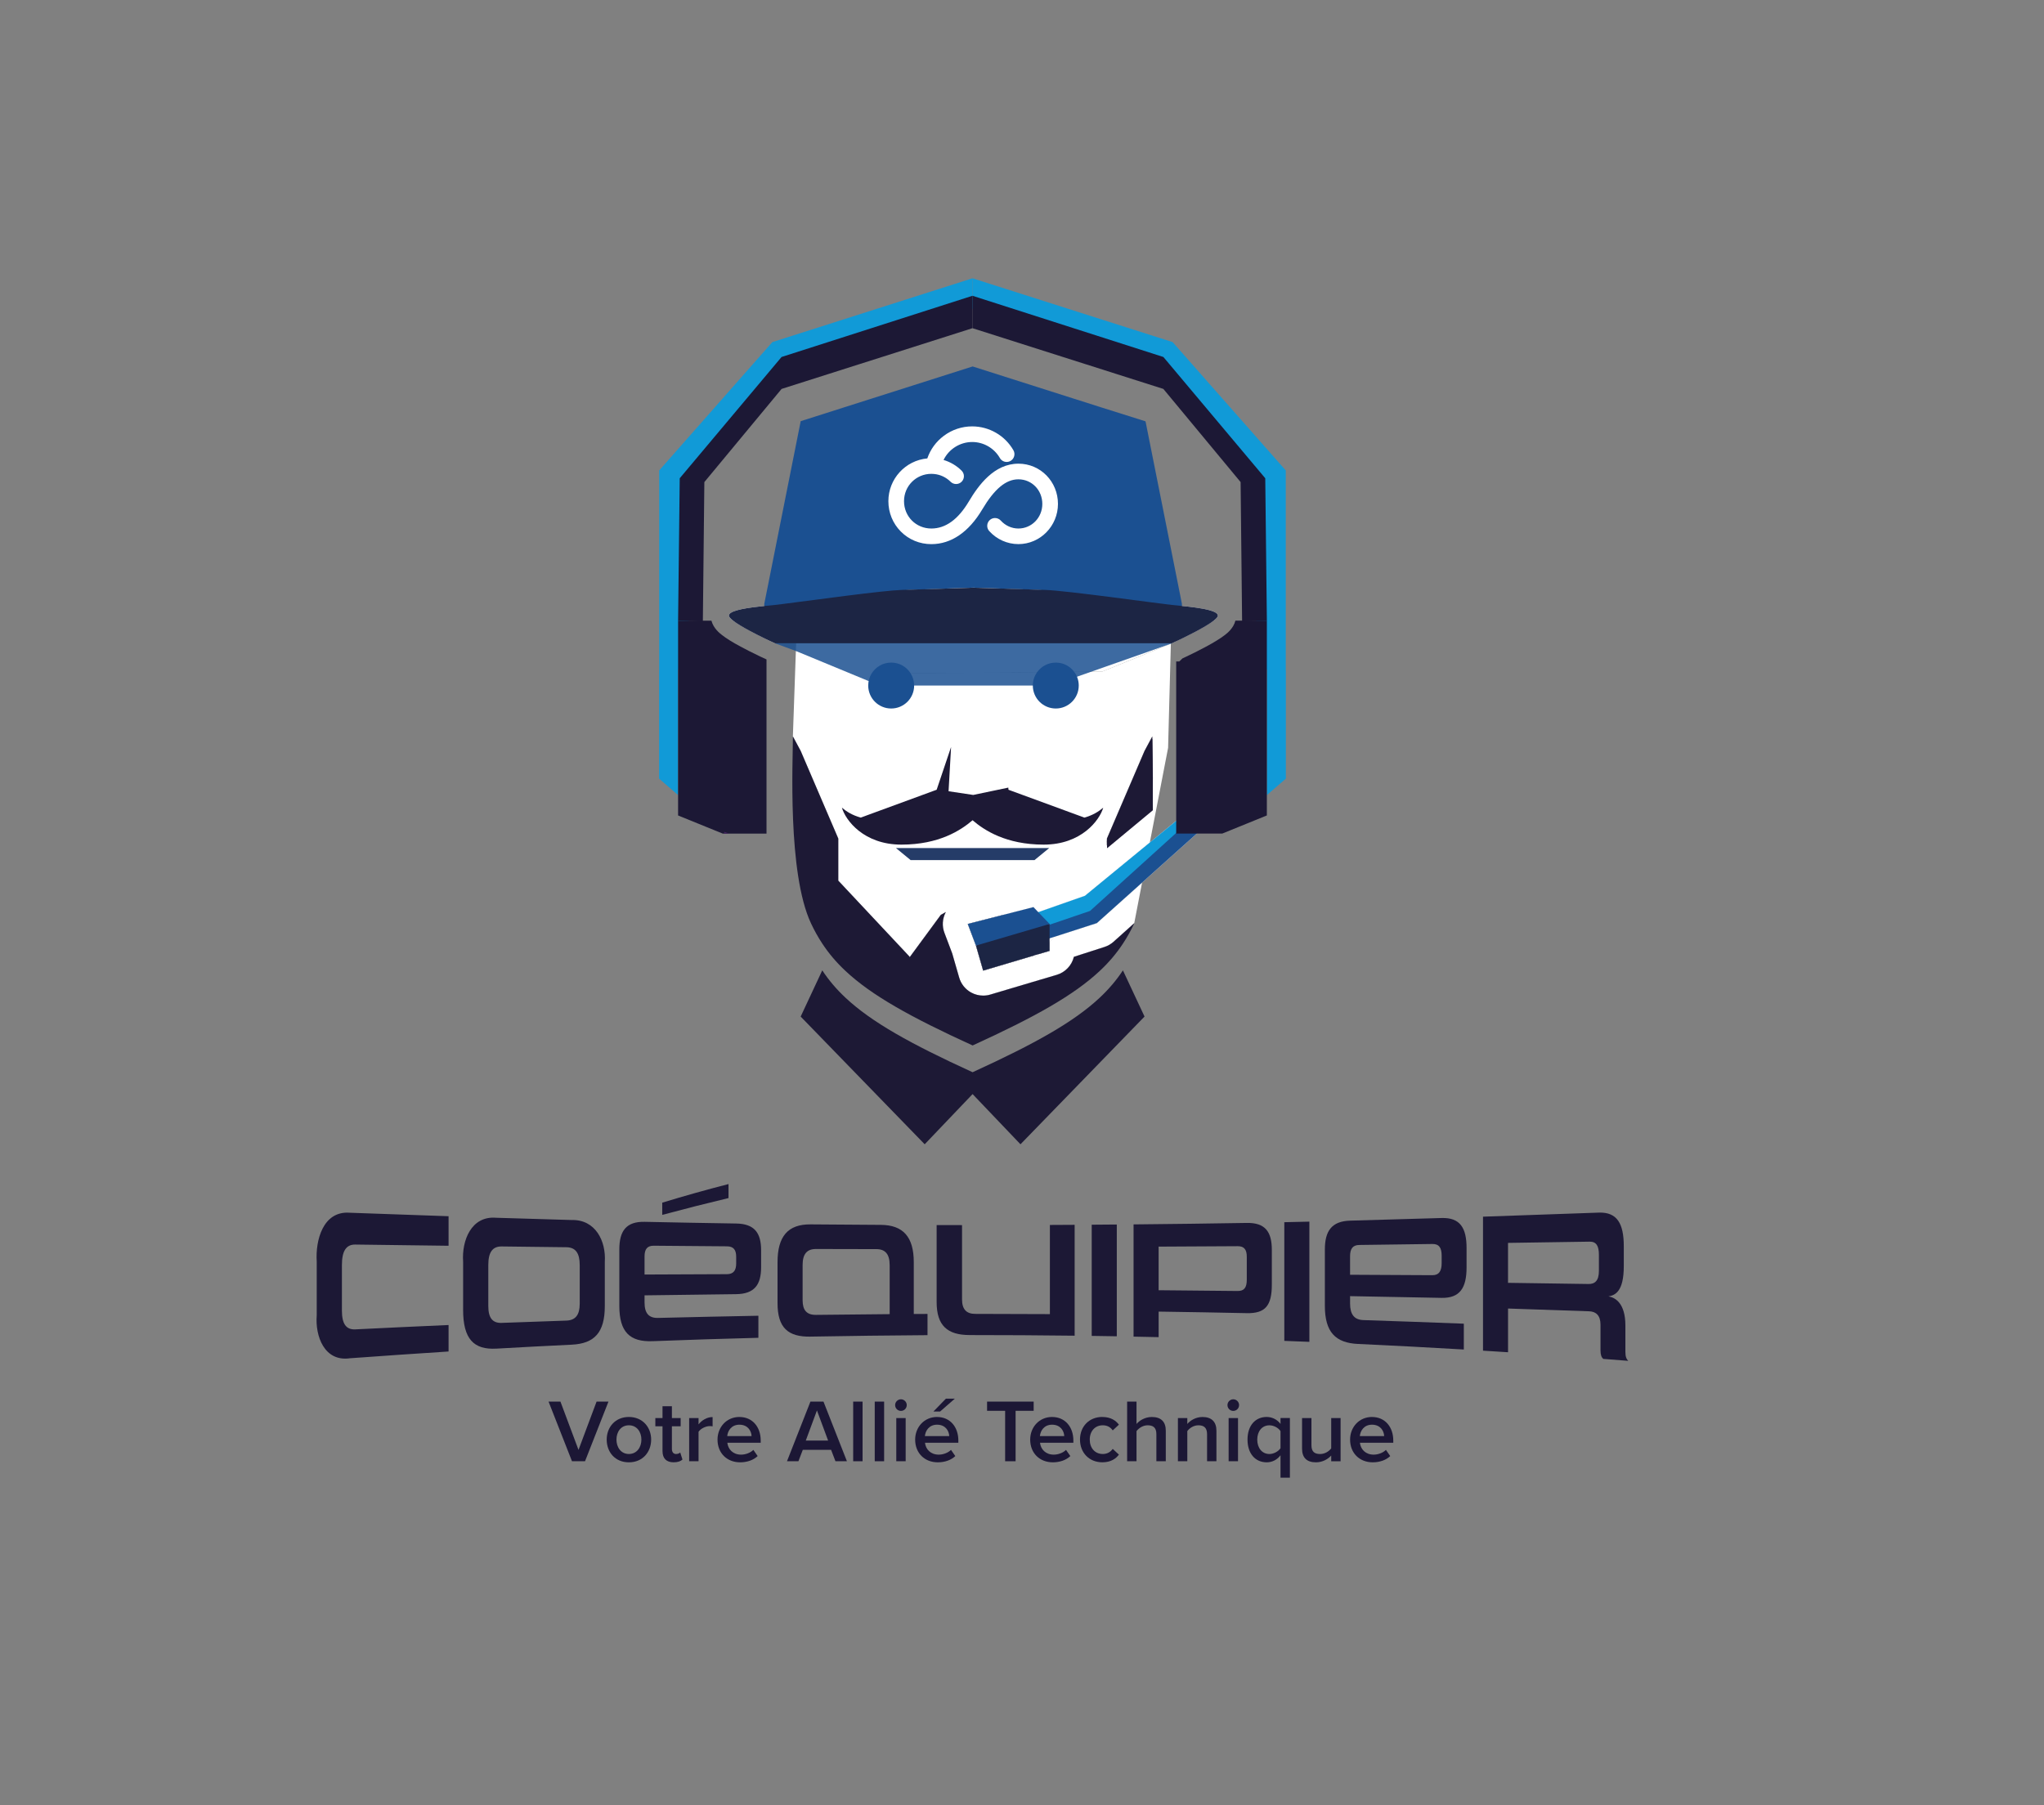 <svg xmlns="http://www.w3.org/2000/svg" id="Calque_2" data-name="Calque 2" viewBox="0 0 947.11 836.55"><rect x="0" y="0" width="947.11" height="836.55" fill="#808080" stroke="none"/><defs><style>      .cls-1 {        fill: #42235e;      }      .cls-2, .cls-3 {        fill: #1b5091;      }      .cls-4 {        fill: #1c2544;      }      .cls-5 {        fill: #119ad7;      }      .cls-6 {        fill: #fff;      }      .cls-7 {        fill: #1c1835;      }      .cls-8 {        fill: #1d1935;      }      .cls-9 {        fill: #253c68;      }      .cls-10 {        fill: #1c1735;      }      .cls-3 {        opacity: .85;      }    </style></defs><g><path class="cls-6" d="M479.34,398.6h-57.38l-6.81-5.59h71l-6.8,5.59ZM483.61,391.41c-17.43,0-27.57-6.66-32.96-11.3-5.39,4.64-15.54,11.3-32.97,11.3s-25.89-11.26-27.58-17.13c2.12,1.81,4.86,3.53,8.73,4.61l35.18-12.91.12-1.62v.52l16.82,3.52,16.27-3.4.06.99,35.18,12.91c3.88-1.09,6.61-2.8,8.74-4.61-1.71,5.87-10.15,17.13-27.59,17.13Z"></path><polygon class="cls-6" points="486.15 393.01 479.34 398.6 421.96 398.6 415.15 393.01 486.15 393.01"></polygon><path class="cls-6" d="M511.2,374.29c-1.71,5.87-10.15,17.13-27.59,17.13s-27.57-6.66-32.96-11.3c-5.39,4.64-15.54,11.3-32.97,11.3s-25.89-11.26-27.58-17.13c2.12,1.81,4.86,3.53,8.73,4.61l35.18-12.91.12-1.62v.52l16.82,3.52,16.27-3.4.06.99,35.18,12.91c3.88-1.08,6.61-2.8,8.74-4.61Z"></path><path class="cls-6" d="M522.28,306.54l-11.44,4.64-13.13.13c1.35,1.77-18.39,1.92-17.11.17l-46.58.44-12.07.13c1.03,1.63-19.08,1.77-18.13.17l-10.98-3.3-24.07-7.23h0l-.17,4.86-1.21,34.76,3.6,6.7,17.42,40.62v19.5l33.1,35.3.03-.09.08.08,5.9-8.03,2.52-3.42,5.87-7.99,2.35-1.32c-.03.06-.07.14-.11.2-1.52,2.93-1.73,6.35-.56,9.44l3.62,9.58,3.21,11.14c.85,2.97,2.85,5.48,5.57,6.96,1.72.94,3.63,1.42,5.56,1.42,1.11,0,2.22-.16,3.3-.48l23.64-7.03,1.63-.47,5.5-1.64c4.02-1.19,7-4.42,7.96-8.36l14.21-4.58c1.54-.49,2.96-1.32,4.17-2.4l9.59-8.61h.01l3.63-18.8h0s-20.97,18.78-20.97,18.78l-19.79,6.38-2.12,2.25v4.23l-5.5,1.63-1.04,1.12.13.35-.19-.26-.06-.08-.46-.63-23.64,7.03-3.34-11.6-3.79-10.03,16.8-4.31,13.63-3.5,2.24,2.34,21.62-7.58,10.16-8.35,19.91-16.36h0s.68-3.52.68-3.52l2.77-14.31,5.02-26.04,1.06-40.02.22-8.24-20.27,8.24ZM525.92,381.08l-.48.39-12.54,10.31v-3.17l17.43-40.62,3.59-6.7c0,4.38.42,15.43.22,28.58-.03,1.42-.05,2.86-.09,4.34-.01.06-.01.14-.01.2l-8.11,6.67Z"></path><polygon class="cls-6" points="532.8 390.43 531.25 398.47 530.05 404.67 529.21 409.01 508.24 427.79 488.45 434.18 486.34 436.43 486.34 440.67 480.84 442.3 479.8 443.41 479.92 443.76 479.73 443.5 479.67 443.41 479.21 442.78 455.56 449.81 452.22 438.21 448.43 428.18 465.23 423.88 478.86 420.38 481.1 422.72 502.73 415.13 512.89 406.78 532.8 390.43"></polygon><path class="cls-6" d="M525.57,427.82v.03l-14.37,15.47-20.45,15.2-32.97,12.7-7.13-2.66-16.19-6.07h-.04s-13.15-4.94-13.15-4.94l-7.85-2.94h-.01l-23.31-16.4-22.72-96.92,3.6,6.7,17.42,40.62v19.5l33.1,35.3.03-.09.08.08,5.9-8.03,2.52-3.42,5.87-7.99,2.35-1.32c-.03.06-.07.14-.11.2-1.52,2.93-1.73,6.35-.56,9.44l3.62,9.58,3.21,11.14c.85,2.97,2.85,5.48,5.57,6.96,1.72.94,3.63,1.42,5.56,1.42,1.11,0,2.22-.16,3.3-.48l23.64-7.03,1.63-.47,5.5-1.64c4.02-1.19,7-4.42,7.96-8.36l14.21-4.58c1.54-.49,2.96-1.32,4.17-2.4l9.59-8.61Z"></path><path class="cls-6" d="M534.13,369.88c-.03,1.42-.05,2.86-.09,4.34-.01.06-.01.14-.01.2l-8.11,6.67-.48.39-12.54,10.31v-3.17l17.43-40.62,3.59-6.7c0,4.38.42,15.43.22,28.58Z"></path><path class="cls-6" d="M543.03,280.35l-.03,1.32-.08,3.15-.36,13.29v.19l-31.71,12.88-13.13.13c1.35,1.77-18.39,1.92-17.11.17l-12.04.12-34.55.33-12.07.13c1.03,1.63-19.08,1.77-18.13.17l-6.32.06-28.73-10.6.13-3.57.35-10.07.27-7.69.04-1.33,1.43-41.15,58.1,6.12h.01l43.81,4.61,63.98,6.73,6.14,25.01Z"></path><g><path class="cls-8" d="M525.57,427.82l-9.59,8.61c-1.21,1.08-2.63,1.91-4.17,2.4l-14.21,4.58c-.96,3.94-3.94,7.17-7.96,8.36l-5.5,1.64-1.63.47-23.64,7.03c-1.07.33-2.19.48-3.3.48-1.93,0-3.84-.48-5.56-1.42-2.72-1.49-4.72-3.99-5.57-6.96l-3.21-11.14-3.62-9.58c-1.17-3.09-.96-6.51.56-9.44.03-.06.07-.14.11-.2l-2.35,1.32-5.87,7.99-2.52,3.42-5.9,8.03h0s-.05.09-.05.09l-.2.26.14-.35-33.1-35.3v-19.5l-17.42-40.62-3.6-6.7c0,10.92-2.61,63.08,8.34,86.55,1.56,3.35,3.3,6.47,5.27,9.45,2.97,4.52,6.49,8.7,10.8,12.72,11.95,11.19,29.9,21.28,58.86,34.49,28.95-13.22,46.9-23.31,58.85-34.49,4.31-4.02,7.83-8.2,10.8-12.72,1.97-2.98,3.71-6.1,5.27-9.45,0-.01.01-.02.01-.03h-.01Z"></path><polygon class="cls-8" points="486.34 436.43 486.34 440.67 480.84 442.3 486.34 436.43"></polygon><path class="cls-8" d="M534.13,369.88c-.03,1.42-.06,2.86-.09,4.34-.01.06-.01.14-.01.2l-8.11,6.67-.48.39-12.54,10.31v-3.17l17.43-40.62,3.59-6.7c0,4.38.42,15.43.22,28.58Z"></path><path class="cls-8" d="M530.32,471.11l-57.47,59.18-22.19-23.26-22.19,23.26-57.47-59.18,10.01-21.42c2.98,4.52,6.49,8.69,10.8,12.72,11.96,11.19,29.9,21.26,58.86,34.49,28.95-13.23,46.9-23.31,58.85-34.49,4.31-4.03,7.83-8.2,10.8-12.72l10.02,21.42Z"></path><path class="cls-8" d="M511.2,374.29c-1.71,5.87-10.15,17.13-27.59,17.13s-27.57-6.66-32.96-11.3c-5.39,4.64-15.54,11.3-32.97,11.3s-25.89-11.26-27.58-17.13c2.12,1.81,4.86,3.53,8.73,4.61l35.18-12.91,6.68-19.81-1.16,20.5,11.42,1.72,16.27-3.4.06.99,35.18,12.91c3.88-1.08,6.61-2.8,8.74-4.61Z"></path><polygon class="cls-9" points="486.15 393.01 479.34 398.6 421.96 398.6 415.15 393.01 486.15 393.01"></polygon><polygon class="cls-8" points="479.21 442.78 455.56 449.81 452.22 438.21 448.43 428.18 465.23 423.88 465.39 423.96 469.18 429.12 471.27 431.95 471.67 432.5 473.77 435.38 479.21 442.78"></polygon><g><path class="cls-6" d="M486.34,431.44c-.54,0-1.07-.16-1.54-.46l-.13-.08c-.06-.04-.12-.08-.18-.13l-.41-.28c-1.01-.69-1.44-1.95-1.08-3.11.36-1.16,1.44-1.96,2.65-1.96h.68c1.53,0,2.78,1.24,2.78,2.78v.47c0,1.02-.56,1.96-1.46,2.45-.41.22-.86.33-1.31.33Z"></path><path class="cls-6" d="M486.34,428.18v.47l-.13-.08h-.01s-.34-.25-.34-.25h-.01l-.2-.14h.68M486.34,422.63h-.68c-2.44,0-4.59,1.59-5.31,3.91-.72,2.33.16,4.85,2.17,6.23l.2.14s.07.05.11.07l.03.02c.09.07.18.13.27.19l.13.08c.93.62,2.01.94,3.09.94.9,0,1.8-.22,2.62-.66,1.81-.97,2.94-2.85,2.94-4.9v-.47c0-3.07-2.49-5.56-5.56-5.56h0Z"></path></g><polygon class="cls-6" points="468.56 306.8 468.56 311.59 434.01 311.92 434.01 306.8 442.34 306.83 459.6 306.83 468.56 306.8"></polygon><g><polygon class="cls-6" points="565.5 367.47 565.2 373.74 565.06 376.89 554.54 386.31 531.3 407.13 530.43 407.92 529.21 409.01 508.24 427.79 488.45 434.18 486.34 434.86 486.34 440.67 480.84 442.3 479.21 442.78 455.56 449.81 452.22 438.21 448.43 428.18 465.23 423.88 478.86 420.38 481.1 422.72 502.73 415.13 512.89 406.78 532.8 390.43 533.27 390.04 545 380.4 556.91 370.6 565.5 367.47"></polygon><path class="cls-6" d="M545,380.39h0s11.91-9.78,11.91-9.78l-11.91,9.78ZM480.84,442.3l-1.63.48.46.63.06.08.19.26-.13-.35,1.04-1.12ZM486.34,434.86v1.57l2.12-2.25-2.12.68Z"></path></g><polygon class="cls-5" points="595.82 310.8 595.82 360.85 587.02 368.46 587.02 310.32 582 307 582 222.53 540 172.62 450.61 143.05 450.61 128.97 543.35 158.54 595.78 218.02 595.78 310.75 595.82 310.8"></polygon><polygon class="cls-5" points="305.4 310.8 305.4 360.85 314.2 368.46 314.2 310.32 319.22 307 319.22 222.53 361.22 172.62 450.61 143.05 450.61 128.97 357.87 158.54 305.44 218.02 305.44 310.75 305.4 310.8"></polygon><polygon class="cls-1" points="561.44 351.09 561.44 351.94 559.1 351.94 561.44 351.09"></polygon><path class="cls-8" d="M562.39,287.63c-4.04,3.15-13.31,7.66-17.39,9.57v-9.57h17.39Z"></path><polygon class="cls-5" points="565.5 367.47 565.2 373.74 556.25 380.35 549.83 386.31 531.93 402.91 530.05 404.67 509.75 423.5 491.96 430.44 490.01 431.2 486.34 428.66 486.21 428.57 486.2 428.56 485.86 428.32 485.85 428.32 485.65 428.18 478.86 423.5 481.09 422.72 481.1 422.72 502.73 415.13 512.89 406.78 532.8 390.43 532.8 390.42 533.27 390.04 545 380.4 545 380.39 556.91 370.6 565.5 367.47"></polygon><polygon class="cls-2" points="565.5 367.47 565.2 373.74 565.06 376.89 554.54 386.31 531.3 407.13 531.3 407.14 530.43 407.92 529.21 409.01 508.24 427.79 488.45 434.18 486.34 434.86 482.67 436.04 484.06 429.3 486.21 428.57 486.34 428.53 497.22 424.84 497.23 424.82 505.07 422.16 531.25 398.47 532.62 397.23 545 386.01 565.5 367.47"></polygon><polygon class="cls-4" points="486.34 428.18 486.34 440.67 480.84 442.3 479.21 442.78 455.56 449.81 452.22 438.21 467.38 429.3 469.18 429.12 478.86 428.18 486.34 428.18"></polygon><polygon class="cls-2" points="486.34 428.18 485.86 428.32 485.85 428.32 471.67 432.5 452.22 438.21 448.43 428.18 465.23 423.88 478.86 420.38 481.09 422.72 481.1 422.72 486.34 428.18"></polygon><path class="cls-7" d="M587.01,287.64v90.26l-20.66,8.4h-21.35v-79.77h1.46l1.41-1.38c.2-.08.42-.19.66-.31h.02s.03-.02.03-.02c6.26-2.94,14.62-7.16,18.98-10.54,1.18-.93,3.96-3.11,4.88-6.65h14.57Z"></path><path class="cls-8" d="M355.17,287.64v8.65c-1.25-.61-2.75-1.35-4.32-2.14-1.21-.61-2.45-1.26-3.69-1.93-2.9-1.56-5.67-3.2-7.44-4.58h15.44Z"></path><path class="cls-7" d="M352.81,304.5c1.07.49,1.9.88,2.36,1.1v80.71h-20.3l-20.67-8.4v-90.26h15.45c.96,3.59,3.85,5.83,4.93,6.67,1.94,1.52,4.83,3.32,8.59,5.34,1.41.76,2.69,1.42,3.89,2.03,1.61.81,3.14,1.56,4.42,2.18l.07.04.07.03c.35.16.67.33.98.47l.09.04.05.03.05.02Z"></path><path class="cls-6" d="M564.33,285.28c0,.6-.74,1.41-1.94,2.35-4.04,3.15-13.31,7.66-17.39,9.57-1.12.52-1.84.84-1.96.9h-.01s-183.97.01-183.97.01c0,0-1.04-.47-2.69-1.24-.37-.18-.78-.38-1.21-.58-1.25-.61-2.75-1.35-4.32-2.14-1.21-.61-2.45-1.26-3.69-1.93-2.9-1.56-5.67-3.2-7.44-4.58-1.21-.94-1.96-1.76-1.96-2.36,0-1.05,1.6-1.86,3.96-2.51h.01c2.54-.71,5.97-1.2,9.3-1.59,1.05-.13,2.09-.23,3.09-.34,1.84-.19,3.56-.35,4.94-.49,1.66-.17,5.51-.67,10.49-1.33,6.53-.85,15.03-1.98,23.18-3,10.7-1.35,20.82-2.5,25.19-2.64.52-.02,1.07-.03,1.67-.05,6.25-.2,15.79-.49,22.81-.7.41-.02.81-.03,1.2-.04.42-.02.83-.03,1.22-.04.47-.02.94-.03,1.37-.04.46-.02.91-.03,1.32-.04.44-.02.85-.03,1.23-.04.19-.01.38-.01.56-.02.12-.01.22-.01.33-.01.22-.01.43-.02.62-.02.12,0,.22-.01.32-.01h.07c.16-.01.31-.01.42-.02.01.01.02.01.03.01s.01,0,.03-.01h.09c.08.01.17.01.26.02h.03c.24.01.54.02.86.03.36.01.76.02,1.2.03.38.01.78.02,1.22.04.4.01.83.02,1.28.04.23.01.47.01.73.02.24.01.48.01.73.02,7.72.23,19.95.63,26.63.83,10.25.33,52.16,6.27,58.85,6.97,1.29.14,2.86.28,4.58.46,4.27.43,9.34,1.02,12.77,1.96,2.37.64,3.95,1.46,3.95,2.51Z"></path><path class="cls-2" d="M548.03,282.77c-1.43-.44-3.18-.8-5.03-1.11-3.67-.61-7.7-.99-10.35-1.32-5.94-.71-43.11-6.65-52.2-6.97-5.72-.19-16.03-.56-22.9-.83-.24-.01-.48-.01-.73-.02-.25-.01-.49-.01-.73-.02-.45-.02-.88-.03-1.28-.04-.44-.02-.84-.03-1.22-.04-.44-.01-.84-.02-1.2-.03-.33-.01-.62-.02-.86-.03h-.03v-.03s-.13,0-.26.01h-.09s-.02.01-.03.01c0,0-.01,0-.01-.01h-.02c-.27,0-.42-.01-.42-.01v.03h-.07c-.09,0-.2.01-.32.01-.19,0-.4.01-.62.02-.11,0-.21,0-.33.01-.18.01-.37.01-.56.02-.38.01-.79.02-1.23.04-.41.01-.85.02-1.32.04-.43.01-.9.02-1.37.04-.39.01-.8.02-1.22.04-.39.01-.79.02-1.2.04-6.11.24-13.99.52-19.23.7-.53.02-1.02.03-1.48.05-3.88.15-12.85,1.3-22.34,2.64-12.74,1.8-26.43,3.93-29.85,4.33h-.01c-1.89.23-4.47.48-7.12.83-2.95.39-5.99.88-8.25,1.58h-.01s0-2.94,0-2.94l1.52-7.59,15.35-77.04,20.55-6.54,12.23-3.9h.02l46.87-14.92,47.36,15.08h.03l12.21,3.89,20.49,6.46.14.6,15.22,76.35,1.52,7.63v2.75l.42.2Z"></path><path class="cls-3" d="M550.44,287.08l-.37.55-5.07,7.54-1.96,2.93h-.01s-.47.2-.47.2l-55.16,19.4h-72.25s-7.66,0-7.66,0h0l-38.72-16.02-9.7-3.57,5.07-10.03,5.11-.04,167.56-1.41c2.18-.01,4.2-1.06,6.12-1.81,2.65-1.03,5.12-1.48,7.52,2.26Z"></path><path class="cls-2" d="M423.58,317.7c0,5.88-4.76,10.64-10.64,10.64s-10.64-4.76-10.64-10.64c0-2.01.56-3.89,1.52-5.49,1.87-3.09,5.26-5.15,9.12-5.15s7.13,1.99,9.01,4.98c1.03,1.63,1.63,3.58,1.63,5.66Z"></path><path class="cls-2" d="M499.85,317.7c0,5.88-4.77,10.64-10.64,10.64s-10.64-4.76-10.64-10.64c0-2.33.75-4.48,2.02-6.22,1.92-2.68,5.07-4.41,8.62-4.41s6.55,1.66,8.5,4.24c1.35,1.77,2.14,3.99,2.14,6.39Z"></path><polygon class="cls-1" points="337.88 386.31 335.54 386.31 335.54 385.46 337.88 386.31"></polygon><g><path class="cls-4" d="M564.33,285.28c0,.6-.74,1.41-1.94,2.35-4.04,3.15-13.31,7.66-17.39,9.57-1.12.52-1.84.84-1.96.9h-.01s-183.97.01-183.97.01c0,0-1.04-.47-2.69-1.24-.37-.18-.78-.38-1.21-.58-1.25-.61-2.75-1.35-4.32-2.14-1.21-.61-2.45-1.26-3.69-1.93-2.9-1.56-5.67-3.2-7.44-4.58-1.21-.94-1.96-1.76-1.96-2.36,0-1.05,1.6-1.86,3.96-2.51h.01c2.54-.71,5.97-1.2,9.3-1.59,1.05-.13,2.09-.23,3.09-.34,1.84-.19,3.56-.35,4.94-.49,1.66-.17,5.51-.67,10.49-1.33,6.53-.85,15.03-1.98,23.18-3,10.7-1.35,20.82-2.5,25.19-2.64.52-.02,1.07-.03,1.67-.05,6.25-.2,15.79-.5,22.81-.7.41-.02.81-.03,1.2-.04.42-.02.83-.03,1.22-.04.47-.02.94-.03,1.37-.04.46-.02.91-.03,1.32-.04.44-.02.85-.03,1.23-.04.19-.01.38-.01.56-.02.12-.01.22-.01.33-.01.22-.01.43-.02.62-.02.12,0,.22-.01.32-.01h.07c.16-.01.31-.01.42-.02.01.01.02.01.03.01s.01,0,.03-.01h.09s.05.01.08.01c.06,0,.12,0,.18.01h.03c.24.01.54.02.86.03.36.01.76.02,1.2.03.38.01.78.02,1.22.04.4.01.83.02,1.28.04.23.01.47.01.73.02.24.01.48.01.73.02,7.72.23,19.95.63,26.63.83,10.25.33,52.16,6.27,58.85,6.97,1.28.14,2.86.28,4.58.46,4.27.43,9.34,1.02,12.77,1.96,2.37.64,3.95,1.46,3.95,2.51Z"></path><path class="cls-4" d="M451.53,272.33v.03c-.14-.01-.27-.01-.39-.02.26-.01.39-.01.39-.01Z"></path></g><path class="cls-4" d="M451.09,272.34c-.12.01-.27.01-.44.02v-.03s.16.01.44.01Z"></path><polygon class="cls-1" points="421.63 443.4 421.63 443.41 421.56 443.49 421.37 443.76 421.51 443.41 421.54 443.32 421.63 443.4"></polygon><g><polygon class="cls-7" points="587.02 287.64 582 287.78 575.54 287.95 575.54 287.64 574.85 223.41 539.67 180.98 539.23 180.44 539.06 180.24 516.78 173.15 503.23 168.83 503.19 168.83 451.08 152.24 450.61 152.08 450.61 137.07 539.07 165.44 586.27 221.64 587.02 287.64"></polygon><polygon class="cls-7" points="450.61 137.07 450.61 152.08 450.14 152.24 398.02 168.83 397.99 168.83 384.44 173.15 362.15 180.24 361.99 180.44 361.54 180.98 326.37 223.41 325.68 287.64 325.68 287.95 319.22 287.78 314.2 287.64 314.96 221.64 362.14 165.44 450.61 137.07"></polygon></g></g><polygon class="cls-8" points="533.91 342.35 530.32 349.05 512.89 389.66 512.98 393.11 534.18 375.51 533.91 342.35"></polygon><path class="cls-6" d="M471.9,214.88c-11.27,0-18.51,9.99-22.98,17.51-4.94,8.32-10.78,12.54-17.36,12.54-7.1,0-12.67-5.57-12.67-12.67s5.68-12.67,12.67-12.67c.04,0,.63,0,1.28.07,2.91.29,5.54,1.53,7.63,3.6.68.68,1.59,1.05,2.55,1.05s1.89-.38,2.57-1.07c.68-.69,1.05-1.6,1.05-2.57,0-.97-.39-1.87-1.07-2.56-2.35-2.33-5.22-4.02-8.36-4.95,2.44-5.03,7.62-8.32,13.28-8.32,5.27,0,10.18,2.84,12.81,7.42.64,1.12,1.85,1.82,3.14,1.82.63,0,1.25-.17,1.8-.48.84-.48,1.44-1.26,1.69-2.2.25-.93.13-1.91-.36-2.75-3.92-6.82-11.23-11.05-19.09-11.05-4.77,0-9.32,1.51-13.16,4.38-3.58,2.67-6.21,6.28-7.64,10.46-10.18.95-18.04,9.5-18.04,19.82,0,5.33,2.05,10.33,5.77,14.07,3.74,3.77,8.76,5.84,14.14,5.84,9.18,0,17.33-5.56,23.58-16.08,5.66-9.53,10.98-13.96,16.75-13.96,6.22,0,11.09,5.01,11.09,11.4s-4.97,11.4-11.09,11.4c-3.08,0-6.04-1.33-8.14-3.66-.69-.76-1.67-1.2-2.69-1.2-.9,0-1.76.33-2.42.93-.72.65-1.14,1.54-1.19,2.5-.05.97.28,1.89.93,2.61,3.47,3.85,8.39,6.05,13.52,6.05,10.11,0,18.33-8.36,18.33-18.64s-8.05-18.64-18.33-18.64Z"></path></g><g><g><path class="cls-10" d="M265.04,677.18l-10.86-27.64h5.51l8.37,22.38,8.37-22.38h5.51l-10.86,27.64h-6.05Z"></path><path class="cls-10" d="M281.12,667.15c0-5.72,3.94-10.49,10.28-10.49s10.32,4.77,10.32,10.49-3.9,10.53-10.32,10.53-10.28-4.77-10.28-10.53ZM297.2,667.15c0-3.52-2.07-6.63-5.8-6.63s-5.76,3.11-5.76,6.63,2.07,6.67,5.76,6.67,5.8-3.11,5.8-6.67Z"></path><path class="cls-10" d="M306.98,672.54v-11.56h-3.32v-3.81h3.32v-5.47h4.35v5.47h4.06v3.81h-4.06v10.49c0,1.37.66,2.36,1.91,2.36.83,0,1.62-.33,1.95-.71l1.04,3.27c-.79.75-2.07,1.28-4.1,1.28-3.36,0-5.14-1.82-5.14-5.14Z"></path><path class="cls-10" d="M319.33,677.18v-20.02h4.35v2.94c1.49-1.91,3.9-3.4,6.51-3.4v4.31c-.37-.08-.83-.12-1.37-.12-1.82,0-4.27,1.24-5.14,2.65v13.63h-4.35Z"></path><path class="cls-10" d="M342.62,656.67c6.01,0,9.86,4.6,9.86,10.9v1.04h-15.46c.33,3.03,2.61,5.51,6.38,5.51,1.95,0,4.27-.79,5.68-2.2l1.99,2.86c-1.99,1.91-4.93,2.9-8.12,2.9-6.01,0-10.48-4.19-10.48-10.53,0-5.8,4.23-10.49,10.15-10.49ZM336.98,665.54h11.27c-.08-2.36-1.7-5.3-5.64-5.3-3.73,0-5.43,2.86-5.64,5.3Z"></path><path class="cls-10" d="M387.12,677.18l-2.03-5.3h-13.1l-2.03,5.3h-5.3l10.86-27.64h6.05l10.86,27.64h-5.3ZM378.54,653.64l-5.18,13.97h10.36l-5.18-13.97Z"></path><path class="cls-10" d="M395.33,677.18v-27.64h4.35v27.64h-4.35Z"></path><path class="cls-10" d="M405.32,677.18v-27.64h4.35v27.64h-4.35Z"></path><path class="cls-10" d="M414.77,651.16c0-1.49,1.24-2.69,2.69-2.69s2.69,1.2,2.69,2.69-1.2,2.69-2.69,2.69-2.69-1.2-2.69-2.69ZM415.3,677.18v-20.02h4.35v20.02h-4.35Z"></path><path class="cls-10" d="M434.2,656.67c6.01,0,9.86,4.6,9.86,10.9v1.04h-15.46c.33,3.03,2.61,5.51,6.38,5.51,1.95,0,4.27-.79,5.68-2.2l1.99,2.86c-1.99,1.91-4.93,2.9-8.12,2.9-6.01,0-10.48-4.19-10.48-10.53,0-5.8,4.23-10.49,10.15-10.49ZM428.57,665.54h11.27c-.08-2.36-1.7-5.3-5.64-5.3-3.73,0-5.43,2.86-5.64,5.3ZM435.61,654.14h-3.11l5.8-5.97h4.14l-6.84,5.97Z"></path><path class="cls-10" d="M465.74,677.18v-23.37h-8.37v-4.27h21.59v4.27h-8.37v23.37h-4.85Z"></path><path class="cls-10" d="M487.5,656.67c6.01,0,9.86,4.6,9.86,10.9v1.04h-15.46c.33,3.03,2.61,5.51,6.38,5.51,1.95,0,4.27-.79,5.68-2.2l1.99,2.86c-1.99,1.91-4.93,2.9-8.12,2.9-6.01,0-10.48-4.19-10.48-10.53,0-5.8,4.23-10.49,10.15-10.49ZM481.86,665.54h11.27c-.08-2.36-1.7-5.3-5.64-5.3-3.73,0-5.43,2.86-5.64,5.3Z"></path><path class="cls-10" d="M510.79,656.67c3.9,0,6.26,1.66,7.67,3.56l-2.86,2.65c-1.12-1.58-2.65-2.36-4.6-2.36-3.65,0-6.05,2.74-6.05,6.63s2.4,6.67,6.05,6.67c1.95,0,3.48-.83,4.6-2.36l2.86,2.65c-1.41,1.91-3.77,3.56-7.67,3.56-6.09,0-10.36-4.43-10.36-10.53s4.27-10.49,10.36-10.49Z"></path><path class="cls-10" d="M535.82,677.18v-12.6c0-3.11-1.62-4.06-4.06-4.06-2.2,0-4.1,1.33-5.14,2.69v13.97h-4.35v-27.64h4.35v10.36c1.33-1.58,3.94-3.23,7.09-3.23,4.31,0,6.47,2.24,6.47,6.34v14.17h-4.35Z"></path><path class="cls-10" d="M559.31,677.18v-12.52c0-3.11-1.57-4.14-4.02-4.14-2.24,0-4.14,1.33-5.14,2.69v13.97h-4.35v-20.02h4.35v2.74c1.33-1.58,3.9-3.23,7.04-3.23,4.31,0,6.46,2.32,6.46,6.42v14.09h-4.35Z"></path><path class="cls-10" d="M568.76,651.16c0-1.49,1.24-2.69,2.69-2.69s2.69,1.2,2.69,2.69-1.2,2.69-2.69,2.69-2.69-1.2-2.69-2.69ZM569.3,677.18v-20.02h4.35v20.02h-4.35Z"></path><path class="cls-10" d="M597.69,684.81h-4.35v-10.4c-1.62,2.15-3.9,3.27-6.42,3.27-5.18,0-8.87-3.94-8.87-10.53s3.69-10.49,8.87-10.49c2.61,0,4.93,1.24,6.42,3.23v-2.74h4.35v27.64ZM593.34,663.22c-.95-1.49-3.11-2.69-5.14-2.69-3.44,0-5.64,2.78-5.64,6.63s2.2,6.67,5.64,6.67c2.03,0,4.19-1.24,5.14-2.69v-7.92Z"></path><path class="cls-10" d="M616.83,677.18v-2.65c-1.45,1.62-3.94,3.15-7.09,3.15-4.31,0-6.42-2.24-6.42-6.34v-14.17h4.35v12.6c0,3.11,1.57,4.06,4.02,4.06,2.2,0,4.1-1.24,5.14-2.61v-14.05h4.35v20.02h-4.35Z"></path><path class="cls-10" d="M635.73,656.67c6.01,0,9.86,4.6,9.86,10.9v1.04h-15.46c.33,3.03,2.61,5.51,6.38,5.51,1.95,0,4.27-.79,5.68-2.2l1.99,2.86c-1.99,1.91-4.93,2.9-8.12,2.9-6.01,0-10.48-4.19-10.48-10.53,0-5.8,4.23-10.49,10.15-10.49ZM630.1,665.54h11.27c-.08-2.36-1.7-5.3-5.64-5.3-3.73,0-5.43,2.86-5.64,5.3Z"></path></g><g><path class="cls-7" d="M162.12,629.46c-11.84,1.69-16.14-10.26-15.36-19.96v-24.87c-.65-9.79,2.89-23.61,15.36-22.61,15.24.55,30.49,1.09,45.73,1.61v13.69c-14.41-.19-28.81-.38-43.22-.56-4.28-.05-6.2,3.05-6.2,9.53,0,8.57,0,12.89,0,21.13,0,6.03,1.92,8.86,6.2,8.65,14.41-.72,28.81-1.39,43.22-2.02v12.27c-15.25.98-30.49,2.03-45.73,3.14Z"></path><path class="cls-7" d="M229.96,624.99c-10.5.6-15.37-4.54-15.37-17.95v-22.35c-.67-9.74,3.72-21.35,15.37-20.34,11.66.36,23.31.71,34.97,1.04,10.96-.27,15.96,9.72,15.31,19.47v20.45c0,12.24-4.81,17.34-15.31,17.85-11.66.56-23.32,1.17-34.97,1.84ZM268.62,586.25c0-5.52-1.92-8.21-6.21-8.25-9.98-.11-19.96-.23-29.94-.36-4.29-.05-6.21,2.74-6.21,8.59v19.03c0,5.42,1.92,7.97,6.21,7.8,9.98-.38,19.96-.74,29.94-1.06,4.29-.14,6.21-2.67,6.21-7.78v-17.96Z"></path><path class="cls-7" d="M302.35,621.54c-10.5.4-15.38-4.23-15.38-16.38v-26.12c0-8.6,3.18-13,11.76-12.81,14.1.3,28.21.56,42.32.78,8.58.12,11.62,4.36,11.62,12.45v7.78c0,8.11-3.03,12.41-11.62,12.51-14.13.17-28.26.35-42.39.55v3.31c0,4.93,1.92,7.25,6.21,7.15,15.51-.38,31.02-.72,46.54-1.01v10.22c-16.35.41-32.7.95-49.05,1.57ZM341.12,582.47c0-3.22-1.18-4.87-4.29-4.89-11.29-.08-22.59-.17-33.88-.28-3.11-.03-4.29,1.66-4.29,5.02v8.33c12.72-.05,25.45-.1,38.17-.16,3.11-.01,4.29-1.83,4.29-4.97v-3.06ZM306.86,563.01v-5.66c10.16-3.1,20.42-5.99,30.7-8.62v6.49c-10.27,2.45-20.51,5.05-30.7,7.79Z"></path><path class="cls-7" d="M375.6,619.43c-10.51.2-15.32-4.16-15.32-15.5v-18.98c0-11.99,4.81-17.64,15.32-17.54,10.83.09,21.66.17,32.49.23,10.43.05,15.32,5.62,15.32,17.3v24c2.55-.01,3.82-.02,6.36-.03v9.84c-18.06.12-36.12.35-54.17.67ZM412.23,586.21c0-4.94-2-7.33-6.14-7.33-11.19-.02-16.78-.03-27.97-.06-4.29-.01-6.22,2.4-6.22,7.43v16.32c0,4.63,1.92,6.84,6.22,6.78,11.37-.13,22.74-.25,34.12-.34v-22.79Z"></path><path class="cls-7" d="M449.32,618.7c-10.36,0-15.32-4.37-15.32-15.31,0-11.89,0-23.78,0-35.66,4.71,0,7.06.01,11.77.02v34.43c0,4.53,2,6.7,6.07,6.71,11.55.01,23.09.05,34.64.11v-41.32c4.59-.02,6.88-.03,11.47-.06v51.38c-16.21-.2-32.42-.29-48.62-.29Z"></path><path class="cls-7" d="M505.86,619.1c0-17.18,0-34.36,0-51.54,4.65-.03,6.97-.05,11.62-.09v51.8c-4.65-.08-6.97-.12-11.62-.18Z"></path><path class="cls-7" d="M536.87,607.83v11.84c-4.65-.1-6.97-.15-11.62-.24v-52.01c17.49-.17,34.97-.38,52.46-.68,8.58-.15,11.61,4.14,11.61,12.51v16.06c0,9.78-3.03,13.42-11.61,13.24-13.61-.28-27.23-.53-40.84-.72ZM577.71,582.42c0-3.27-1.18-4.93-4.22-4.9-12.21.09-24.42.15-36.63.2v20.21c12.21.1,24.42.22,36.63.35,3.03.03,4.22-1.58,4.22-5.23v-10.63Z"></path><path class="cls-7" d="M595.1,621.4v-55c4.65-.1,6.97-.15,11.61-.26v55.71c-4.65-.19-6.97-.28-11.61-.45Z"></path><path class="cls-7" d="M629.27,622.83c-10.5-.49-15.38-5.53-15.38-17.67v-26.11c0-8.59,3.18-13.15,11.76-13.37,14.1-.38,28.2-.78,42.29-1.22,8.58-.27,11.61,4.53,11.61,13.9v9.01c0,9.39-3.03,14.28-11.61,14.1-14.12-.29-28.24-.55-42.37-.8v3.4c0,5.06,1.92,7.57,6.21,7.7,15.5.51,31,1.06,46.5,1.66v11.97c-16.33-.97-32.67-1.81-49.02-2.58ZM668.01,581.93c0-3.64-1.18-5.48-4.29-5.43-11.29.16-22.58.31-33.86.45-3.11.04-4.29,1.81-4.29,5.25v8.56c12.72.06,25.44.12,38.15.2,3.1.02,4.29-2.02,4.29-5.57v-3.45Z"></path><path class="cls-7" d="M742.87,629.75c-.81-.76-1.26-1.83-1.26-3.99v-11.85c0-4.29-2.07-6.1-5.24-6.22-12.53-.46-25.07-.89-37.6-1.28v20.26c-4.64-.3-6.96-.44-11.6-.73,0-20.7,0-41.4,0-62.1,17.88-.6,35.76-1.23,53.64-1.88,8.49-.31,11.59,5.08,11.59,15.56v9.23c0,11.89-4.06,13.5-7.09,14.04,3.1.49,7.83,3.14,7.83,13.48v12.29c0,2.21.52,3.31,1.33,4.09-4.64-.36-6.96-.54-11.59-.9ZM740.87,581.49c0-4.07-1.18-6.12-4.28-6.07-12.61.19-25.22.38-37.83.57v18.51c12.44.16,24.87.34,37.31.54,2.88.05,4.8-1.46,4.8-6.04v-7.5Z"></path></g></g></svg>
